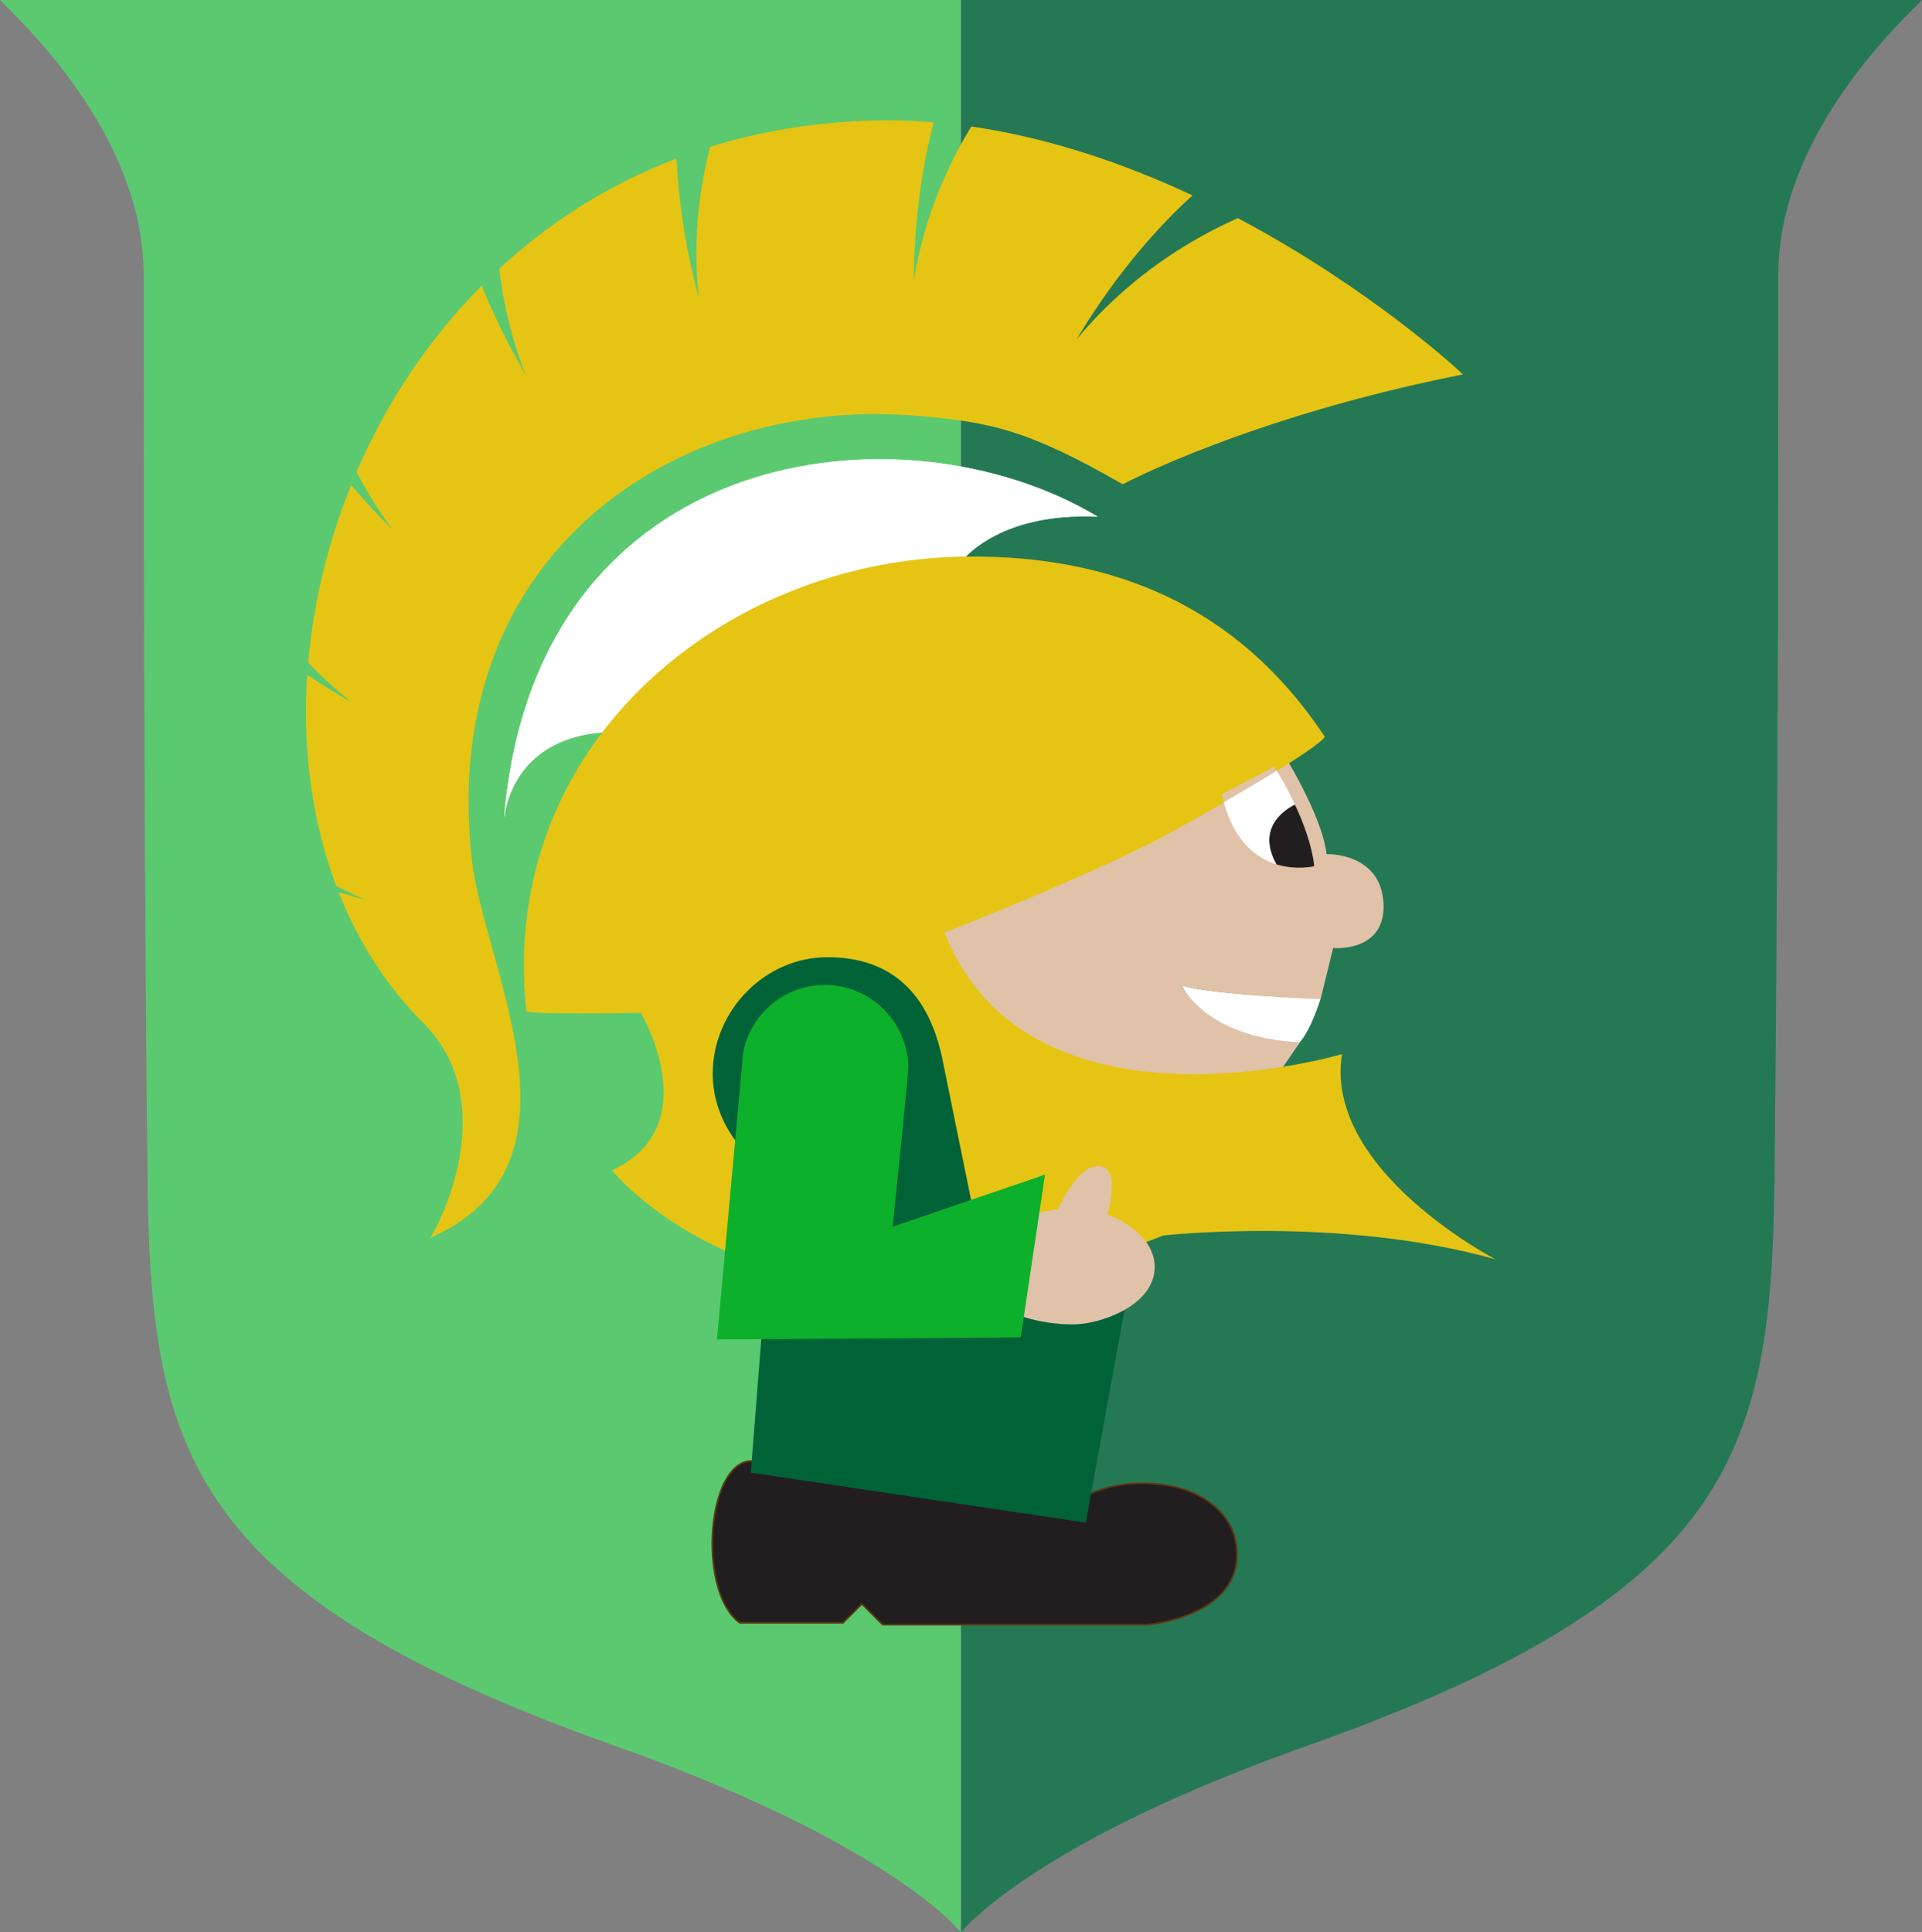 <?xml version="1.0" encoding="UTF-8"?><svg id="uuid-2ee04d40-c296-456c-b31b-edee45aeb822" xmlns="http://www.w3.org/2000/svg" viewBox="0 0 93.48 93.98"><rect x="0" y="0" width="93.48" height="93.98" fill="#808080" stroke="none"/><path d="M49.4,0h44.08c-.71.77-6.99,6.38-6.99,13.37,0,9.47,0,26.63-.18,43.7-.08,7.27-.57,12.68-4.46,17.33-1.09,1.3-2.45,2.54-4.14,3.74-3.3,2.35-7.87,4.55-14.19,6.79-7.37,2.61-11.7,5.08-14.11,6.78-1.98,1.39-2.66,2.27-2.66,2.27V0h2.66Z" fill="#247954"/><path d="M44.08,0H0c.71.77,6.99,6.38,6.99,13.37,0,9.47,0,26.63.18,43.7.08,7.27.57,12.68,4.46,17.33,1.09,1.3,2.45,2.54,4.14,3.74,3.3,2.35,7.87,4.55,14.19,6.79,7.37,2.61,11.7,5.08,14.11,6.78,1.98,1.39,2.66,2.27,2.66,2.27V0h-2.66Z" fill="#5bc96f"/><path d="M63.17,50.74c-4.61-.19-5.69-2.81-5.69-2.81,1.42.46,6.45.63,6.75.64,0,0-.48,1.59-1.06,2.17Z" fill="#fff"/><path d="M64.24,48.6c-.32-.01-5.35-.21-6.77-.67,0,0,1.16,2.56,5.76,2.76l-1.63,2.36s-13.35,1.71-17.12-7.39l17.81-9.22s2.01,3.16,2.23,5.1c0,0,2.65-.09,2.77,2.41.11,2.39-2.45,2.16-2.45,2.16l-.61,2.48Z" fill="#e0c2a8"/><path d="M20.67,49.65c-1.72-1.73-3.04-3.79-3.97-6.05,2,.6,3.37.82,3.37.82,0,0-1.51-.34-3.61-1.43-1.14-3.06-1.6-6.46-1.4-9.93,2.31,1.53,4.1,2.32,4.1,2.32,0,0-1.89-.97-4.03-3.2.25-2.8.92-5.62,1.99-8.33,1.96,2.26,3.64,3.62,3.64,3.62,0,0-1.73-1.56-3.27-4.52,1.39-3.22,3.37-6.24,5.89-8.82,1.5,3.64,3.33,6.14,3.33,6.14,0,0-1.77-2.74-2.28-7.15,2.36-2.18,5.16-3.97,8.35-5.22.25,4.89,1.77,8.84,1.77,8.84,0,0-1.29-4.06.1-9.49,2.38-.73,4.95-1.17,7.73-1.25.96-.03,1.91,0,2.86.07-1.32,5.16-.85,9.89-.85,9.89,0,0-.18-4.55,2.92-9.66,3.74.55,7.29,1.78,10.45,3.24-4.33,3.99-6.64,8.96-6.64,8.96,0,0,2.61-4.84,9.08-7.74,6.4,3.4,10.67,7.37,10.67,7.37-10.19,2.05-16.26,5.27-16.26,5.27-4.51-2.58-6.38-3.04-10.28-3.33-11.41-.85-23.22,6.69-21.51,21.79.58,5.13,5.84,14.43-1.56,18.04,0,0,3.46-6.19-.58-10.25Z" fill="#e6c414" stroke="#e6c414" stroke-miterlimit="3.86" stroke-width=".27"/><path d="M24.53,39.7c1.56-18.23,19.46-20.2,28.83-14.58.12.07-5.18-.61-7.35,3.18-.07.12-3.13-1.2-8.72,1.07-4.49,1.82-7.4,6.22-7.62,6.23-4.83.15-5.14,4.1-5.14,4.1Z" fill="#fff" stroke="#fff" stroke-miterlimit="3.86" stroke-width=".02"/><path d="M37.13,71.24s-.42-.27-.87-.14c-1.93.55-2.26,6.4-.28,7.83h5.02l.92-.92,1.01,1.01h12.9s4.33-.37,4.33-3.41c0-2.58-2.77-3.23-2.77-3.23,0,0-2.62-.83-5.02.6-2.39,1.43-15.24-1.75-15.24-1.75Z" fill="#221e20" fill-rule="evenodd" stroke="#5e3812" stroke-miterlimit="1" stroke-width=".08"/><path d="M62.08,42.04c-1-1.79.42-2.68.9-2.91.42.89.83,1.99.94,3,0,0-.85.21-1.84-.09Z" fill="#221e20" stroke="#221e20" stroke-miterlimit="3.86" stroke-width="0"/><path d="M45.93,45.34c4.12,10.45,19.34,5.93,19.34,5.93-.9,5.65,7.47,9.98,7.47,9.98-7.57-2.13-16.15-1.16-16.15-1.16-18.59,7.24-26.82-3.17-26.82-3.17,4.66-2.16,1.4-7.66,1.4-7.66,0,0-5.55.11-5.57-.09-1.4-12.99,9.66-21.98,21.38-22.1,7.13-.08,13.21,2.38,17.44,8.74.08.11-.83.76-2.32,1.69-.08-.13-.13-.21-.13-.21l-2.54,1.34c.03.14.06.27.1.4-1.07.62-2.25,1.28-3.48,1.94-4.78,2.35-10.11,4.38-10.11,4.38Z" fill="#e6c414" fill-rule="evenodd"/><path d="M62.1,37.49c.18.3.54.9.88,1.64-.47.23-1.9,1.12-.9,2.91-.95-.3-2.03-1.08-2.56-3.02.97-.56,1.84-1.08,2.57-1.53Z" fill="#fff"/><path d="M34.8,52.22c0-2.98,2.47-5.53,5.44-5.53s4.87,1.62,5.52,5.13l1.83,8.98,6.94,3.06-1.83,10.04-16.04-2.39,1.14-14.48c-1.73-.9-3-2.73-3-4.82Z" fill="#006338" stroke="#006338" stroke-miterlimit="3.86" stroke-width=".27"/><path d="M49.68,59.13l1.79-.33s.61-1.38,1.32-1.87c.62-.43,1.3-.21,1.28.64-.01.89-.1,1.15-.21,1.49,0,0,2.36.84,2.3,2.63-.06,1.79-2.55,2.67-3.81,2.72-1.23.04-2.89-.28-3.72-.93l1.04-4.36Z" fill="#e0c2a8" fill-rule="evenodd"/><path d="M36.28,51.21c.35-1.81,1.94-3.17,3.84-3.17,2.11,0,3.84,1.68,3.92,3.77v.14c0,.3-.78,7.91-.78,7.91l7.4-2.53-1.13,7.58-14.51.1,1.26-13.8Z" fill="#0db02b" stroke="#0db02b" stroke-miterlimit="3.86" stroke-width=".27"/></svg>